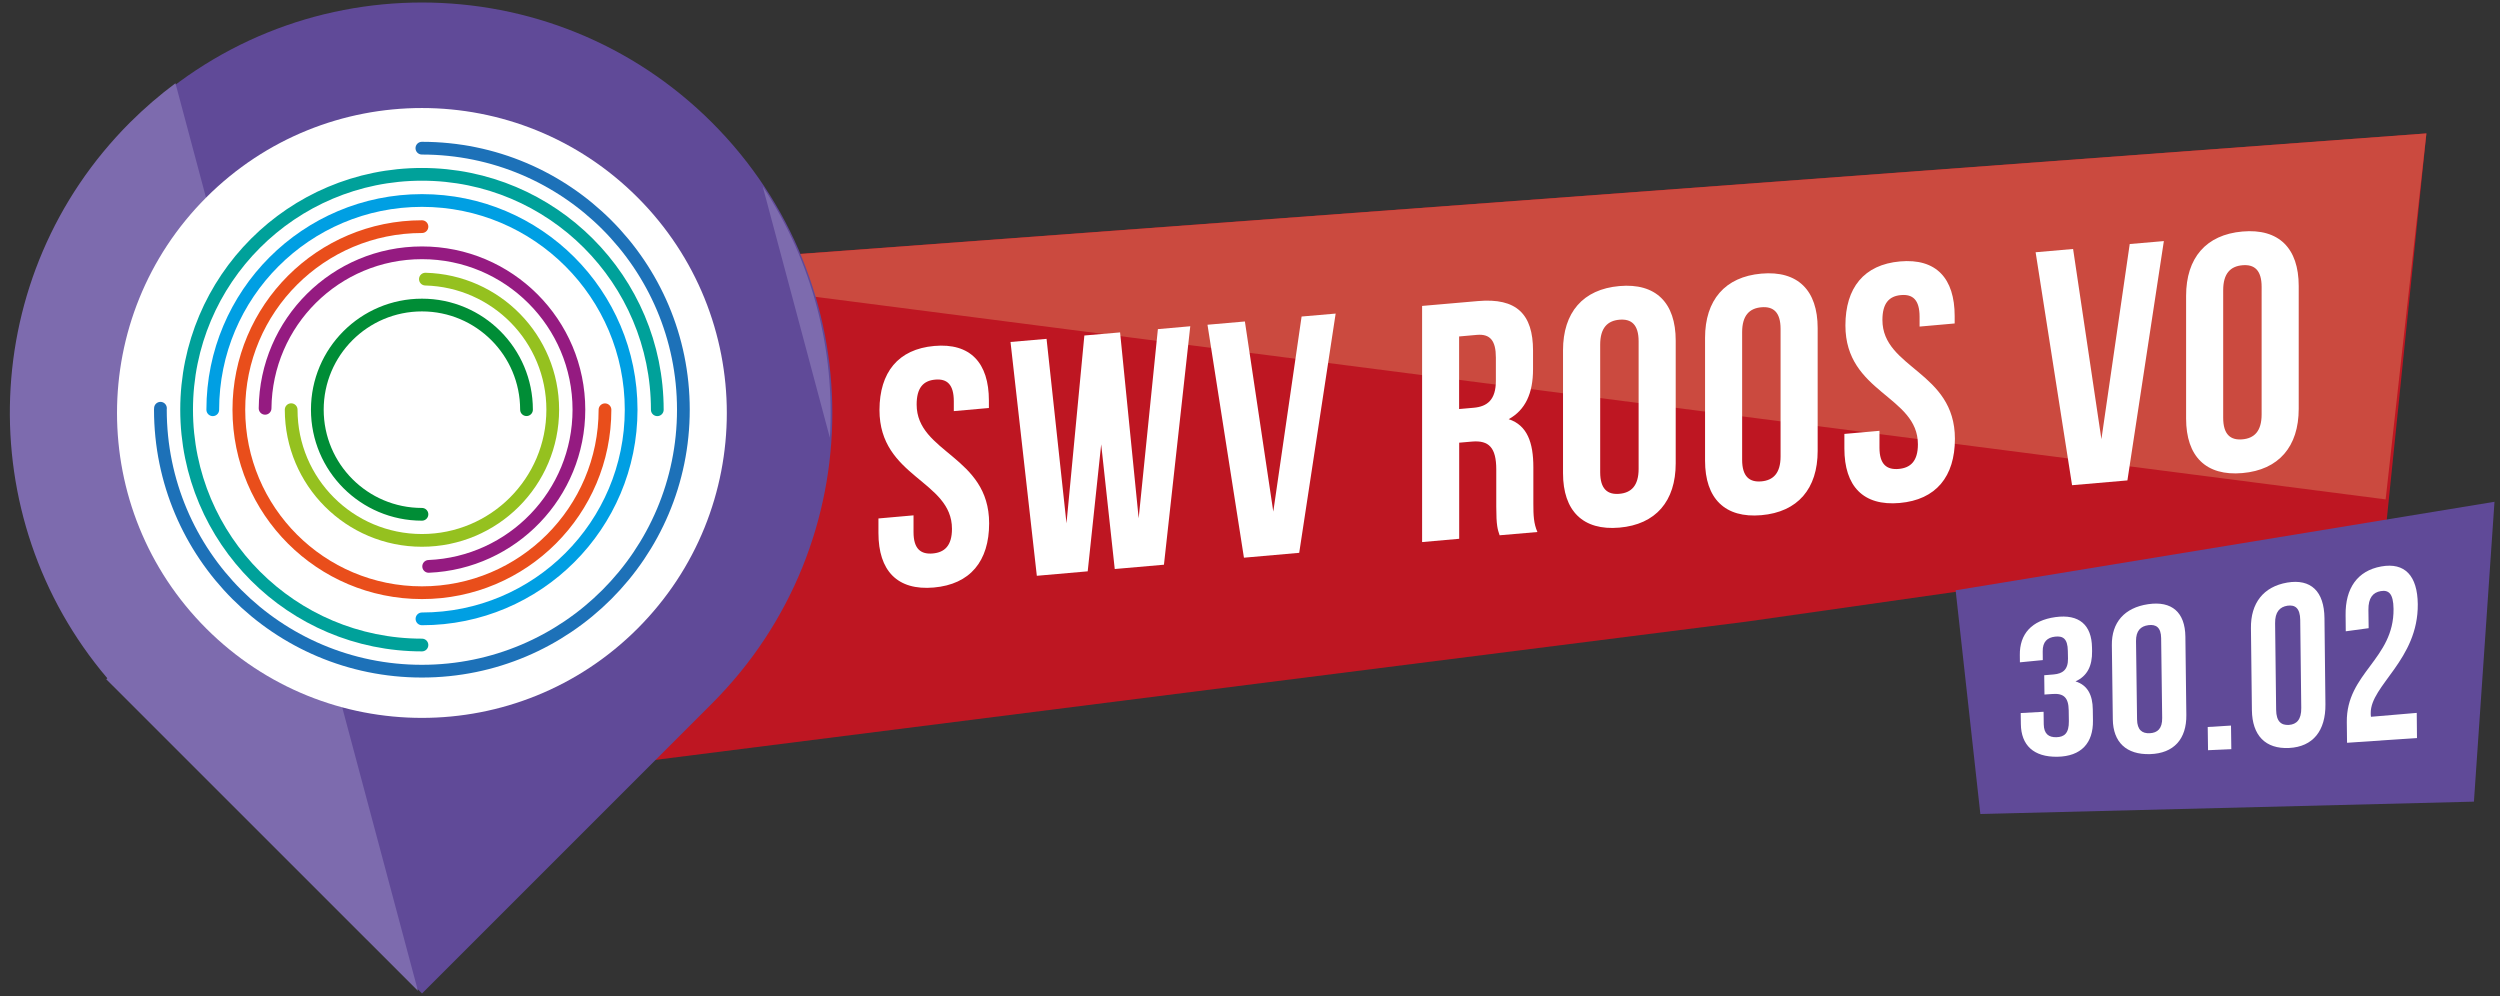 <?xml version="1.0" encoding="UTF-8"?> <!-- Generator: Adobe Illustrator 26.0.3, SVG Export Plug-In . SVG Version: 6.00 Build 0) --> <svg xmlns="http://www.w3.org/2000/svg" xmlns:xlink="http://www.w3.org/1999/xlink" version="1.1" id="Laag_1" x="0px" y="0px" viewBox="0 0 313.48 124.89" style="enable-background:new 0 0 313.48 124.89;" xml:space="preserve"><rect x="0" y="0" width="313.48" height="124.89" fill="#333333" stroke="none"/> <style type="text/css"> .st0{fill:#BE1622;} .st1{fill:#CB4A3F;} .st2{fill:#FFFFFF;} .st3{fill:#604A98;} .st4{fill:#7D6BAE;} .st5{fill:none;stroke:#95C11F;stroke-width:1.597;stroke-linecap:round;stroke-linejoin:round;stroke-miterlimit:10;} .st6{fill:none;stroke:#008D36;stroke-width:1.597;stroke-linecap:round;stroke-linejoin:round;stroke-miterlimit:10;} .st7{fill:none;stroke:#951B81;stroke-width:1.597;stroke-linecap:round;stroke-linejoin:round;stroke-miterlimit:10;} .st8{fill:none;stroke:#E94E1B;stroke-width:1.597;stroke-linecap:round;stroke-linejoin:round;stroke-miterlimit:10;} .st9{fill:none;stroke:#009FE3;stroke-width:1.597;stroke-linecap:round;stroke-linejoin:round;stroke-miterlimit:10;} .st10{fill:none;stroke:#00A19A;stroke-width:1.597;stroke-linecap:round;stroke-linejoin:round;stroke-miterlimit:10;} .st11{fill:none;stroke:#1D71B8;stroke-width:1.597;stroke-linecap:round;stroke-linejoin:round;stroke-miterlimit:10;} </style> <polygon class="st0" points="304.25,16.73 299.14,66.53 219.05,77.94 75.03,96.19 82.54,33.15 "></polygon> <polygon class="st1" points="304.25,16.73 299.14,62.62 92.63,35.98 88.94,32.69 "></polygon> <path class="st2" d="M117.15,43.38c4.52-0.4,6.85,2.11,6.85,6.85v0.93l-4.4,0.39v-1.23c0-2.12-0.85-2.85-2.33-2.72 c-1.48,0.13-2.33,1.01-2.33,3.12c0,6.09,9.09,6.44,9.09,14.9c0,4.74-2.37,7.65-6.94,8.05s-6.94-2.1-6.94-6.84v-1.82l4.4-0.39v2.11 c0,2.12,0.93,2.8,2.41,2.67c1.48-0.13,2.41-0.97,2.41-3.09c0-6.09-9.09-6.44-9.09-14.9C110.29,46.69,112.62,43.78,117.15,43.38"></path> <polygon class="st2" points="138.08,55.72 136.39,71.64 130.01,72.2 126.71,42.88 131.23,42.49 133.73,65.62 135.97,42.07 140.45,41.68 142.78,64.99 145.19,41.27 149.25,40.91 145.95,70.81 139.78,71.35 "></polygon> <polygon class="st2" points="159.66,64.15 163.21,39.69 167.48,39.32 162.91,69.32 155.98,69.93 151.41,40.72 156.1,40.31 "></polygon> <path class="st2" d="M188.04,67.12c-0.25-0.74-0.42-1.19-0.42-3.6v-4.65c0-2.75-0.93-3.68-3.04-3.5l-1.61,0.14v12.05l-4.65,0.41 V38.36l7.02-0.61c4.82-0.42,6.89,1.64,6.89,6.21v2.33c0,3.05-0.97,5.12-3.05,6.27c2.33,0.77,3.09,2.94,3.09,6.03v4.57 c0,1.44,0.04,2.49,0.51,3.55L188.04,67.12z M182.96,42.19v9.1l1.82-0.16c1.73-0.15,2.79-1.01,2.79-3.38v-2.92 c0-2.12-0.72-2.98-2.37-2.84L182.96,42.19z"></path> <path class="st2" d="M195.99,43.93c0-4.74,2.49-7.66,7.07-8.06c4.57-0.4,7.06,2.09,7.06,6.83v15.4c0,4.74-2.49,7.66-7.06,8.06 s-7.07-2.09-7.07-6.83V43.93z M200.65,59.21c0,2.12,0.93,2.84,2.41,2.71s2.41-1.01,2.41-3.13V42.8c0-2.12-0.93-2.84-2.41-2.71 s-2.41,1.01-2.41,3.13V59.21z"></path> <path class="st2" d="M213.8,42.37c0-4.74,2.5-7.66,7.06-8.06c4.57-0.4,7.06,2.09,7.06,6.83v15.4c0,4.74-2.49,7.66-7.06,8.06 s-7.06-2.09-7.06-6.83V42.37z M218.45,57.65c0,2.12,0.93,2.84,2.41,2.71s2.41-1.01,2.41-3.13V41.24c0-2.12-0.93-2.84-2.41-2.71 s-2.41,1.01-2.41,3.13V57.65z"></path> <path class="st2" d="M238.25,32.78c4.53-0.4,6.85,2.11,6.85,6.85v0.93l-4.4,0.39v-1.23c0-2.12-0.85-2.85-2.33-2.72 c-1.48,0.13-2.33,1.01-2.33,3.12c0,6.09,9.09,6.44,9.09,14.9c0,4.74-2.37,7.65-6.93,8.05c-4.57,0.4-6.93-2.1-6.93-6.84v-1.82 l4.4-0.39v2.11c0,2.12,0.93,2.8,2.41,2.67c1.48-0.13,2.41-0.97,2.41-3.09c0-6.09-9.09-6.44-9.09-14.9 C231.4,36.09,233.72,33.18,238.25,32.78"></path> <polygon class="st2" points="263.5,55.07 267.05,30.6 271.33,30.23 266.76,60.24 259.82,60.84 255.25,31.63 259.95,31.22 "></polygon> <path class="st2" d="M274.12,37.09c0-4.74,2.49-7.66,7.06-8.06s7.06,2.09,7.06,6.83v15.4c0,4.74-2.5,7.66-7.06,8.06 c-4.57,0.4-7.06-2.09-7.06-6.83V37.09z M278.77,52.38c0,2.12,0.93,2.84,2.41,2.71s2.41-1.01,2.41-3.13V35.97 c0-2.12-0.93-2.84-2.41-2.71s-2.41,1.01-2.41,3.13V52.38z"></path> <path class="st3" d="M89.3,15.39c-20.1-20.1-52.69-20.1-72.78,0c-19.1,19.1-20.03,49.47-2.83,69.69l-0.14,0.12l39.37,39.37 l36.39-36.39C109.39,68.07,109.39,35.49,89.3,15.39"></path> <path class="st4" d="M104.06,54.89c0.66-10.93-2.14-22.03-8.42-31.5L104.06,54.89z"></path> <path class="st4" d="M52.41,124.25L22,10.44c-1.99,1.48-3.89,3.12-5.7,4.92c-19.1,19.1-20.03,49.47-2.84,69.69l-0.14,0.12 L52.41,124.25z"></path> <path class="st2" d="M79.94,24.75c14.93,14.93,14.93,39.14,0,54.07s-39.14,14.93-54.07,0s-14.93-39.14,0-54.07 C40.8,9.81,65.01,9.81,79.94,24.75"></path> <path class="st2" d="M36.51,51.37c0,9.06,7.34,16.39,16.4,16.39c9.05,0,16.4-7.34,16.4-16.39c0-8.91-7.11-16.14-15.97-16.37"></path> <path class="st5" d="M36.51,51.37c0,9.06,7.34,16.39,16.4,16.39c9.05,0,16.4-7.34,16.4-16.39c0-8.91-7.11-16.14-15.97-16.37"></path> <path class="st6" d="M66.02,51.37c0-7.24-5.87-13.12-13.11-13.12s-13.12,5.87-13.12,13.12c0,7.24,5.87,13.12,13.12,13.12"></path> <path class="st7" d="M53.75,71.02c10.48-0.44,18.84-9.07,18.84-19.65c0-10.86-8.81-19.67-19.68-19.67 c-10.81,0-19.57,8.71-19.67,19.5"></path> <path class="st8" d="M52.91,28.42c-12.68,0-22.96,10.28-22.96,22.95c0,12.68,10.28,22.95,22.96,22.95 c12.67,0,22.95-10.27,22.95-22.94"></path> <path class="st9" d="M52.91,77.6c14.49,0,26.23-11.74,26.23-26.23c0-14.49-11.74-26.23-26.23-26.23S26.68,36.88,26.68,51.37v0.01"></path> <path class="st10" d="M82.42,51.38L82.42,51.38c0-16.31-13.21-29.52-29.51-29.52S23.4,35.07,23.4,51.37 c0,16.3,13.21,29.51,29.51,29.51"></path> <path class="st11" d="M20.12,51.19c0,0.06-0.01,0.12-0.01,0.18c0,18.11,14.68,32.79,32.79,32.79c18.11,0,32.79-14.68,32.79-32.79 S71.01,18.58,52.9,18.58"></path> <polygon class="st3" points="245.22,74.02 312.79,62.92 310.21,100.52 248.32,102.07 "></polygon> <path class="st2" d="M259.29,81.62c-0.02-1.56-0.63-1.9-1.6-1.79s-1.57,0.64-1.55,1.85c0.01,0.36,0.01,0.73,0.01,1.09 c-0.96,0.09-1.91,0.18-2.87,0.28c0-0.3-0.01-0.6-0.01-0.9c-0.04-2.65,1.48-4.36,4.46-4.77c2.98-0.41,4.55,0.99,4.59,3.81 c0,0.15,0,0.3,0.01,0.45c0.03,1.89-0.62,3.14-2.08,3.8c1.53,0.47,2.15,1.73,2.17,3.52c0.01,0.46,0.01,0.92,0.02,1.39 c0.04,2.83-1.48,4.49-4.46,4.54c-2.98,0.05-4.55-1.45-4.58-4.1c-0.01-0.46-0.01-0.92-0.02-1.38c0.96-0.05,1.91-0.1,2.87-0.16 c0.01,0.52,0.01,1.05,0.02,1.57c0.02,1.21,0.63,1.65,1.6,1.62s1.57-0.48,1.55-2.01c-0.01-0.45-0.01-0.91-0.02-1.36 c-0.02-1.61-0.64-2.15-2.02-2.05c-0.34,0.02-0.68,0.05-1.02,0.07c-0.01-0.81-0.02-1.62-0.03-2.42c0.39-0.03,0.79-0.07,1.19-0.1 c1.13-0.1,1.81-0.6,1.79-1.99C259.3,82.26,259.3,81.94,259.29,81.62"></path> <path class="st2" d="M264.81,80.91c-0.04-2.85,1.57-4.71,4.55-5.15c2.98-0.44,4.63,1.03,4.67,4.06c0.04,3.27,0.08,6.54,0.12,9.82 c0.04,3.03-1.57,4.83-4.55,4.92c-2.98,0.09-4.63-1.5-4.67-4.35C264.89,87.11,264.85,84.01,264.81,80.91 M267.97,90.22 c0.02,1.3,0.63,1.77,1.6,1.72c0.96-0.05,1.57-0.58,1.55-1.91c-0.04-3.34-0.09-6.68-0.13-10.02c-0.02-1.33-0.63-1.75-1.6-1.62 s-1.56,0.7-1.55,2C267.89,83.66,267.93,86.94,267.97,90.22"></path> <path class="st2" d="M279.75,90.98c0.01,0.98,0.02,1.97,0.04,2.96c-0.97,0.05-1.95,0.09-2.92,0.13c-0.01-0.97-0.02-1.94-0.04-2.91 C277.8,91.1,278.77,91.04,279.75,90.98"></path> <path class="st2" d="M282.25,78.77c-0.04-3.15,1.57-5.21,4.55-5.72c2.98-0.5,4.63,1.11,4.67,4.45c0.04,3.6,0.08,7.2,0.12,10.8 c0.04,3.34-1.57,5.34-4.55,5.49c-2.98,0.15-4.63-1.58-4.67-4.74C282.33,85.62,282.29,82.19,282.25,78.77 M285.41,89.02 c0.02,1.44,0.63,1.94,1.6,1.88c0.97-0.07,1.57-0.67,1.55-2.13c-0.04-3.68-0.09-7.36-0.13-11.04c-0.02-1.46-0.63-1.92-1.6-1.78 c-0.96,0.15-1.57,0.78-1.55,2.21C285.32,81.78,285.37,85.4,285.41,89.02"></path> <path class="st2" d="M298.53,74.12c-0.97,0.16-1.57,0.84-1.55,2.36c0.01,0.76,0.02,1.52,0.03,2.29c-0.95,0.13-1.91,0.26-2.87,0.39 c-0.01-0.68-0.02-1.36-0.02-2.04c-0.04-3.36,1.48-5.55,4.46-6.09c2.98-0.54,4.55,1.18,4.59,4.72c0.07,6.98-5.94,10.19-5.9,13.67 c0,0.15,0,0.31,0.03,0.46c1.91-0.16,3.83-0.32,5.74-0.49c0.01,1.05,0.02,2.1,0.03,3.15c-2.92,0.21-5.85,0.41-8.77,0.6 c-0.01-0.86-0.02-1.73-0.03-2.59c-0.07-6.16,5.93-7.89,5.86-14.2C300.11,74.38,299.49,73.96,298.53,74.12"></path> </svg> 
